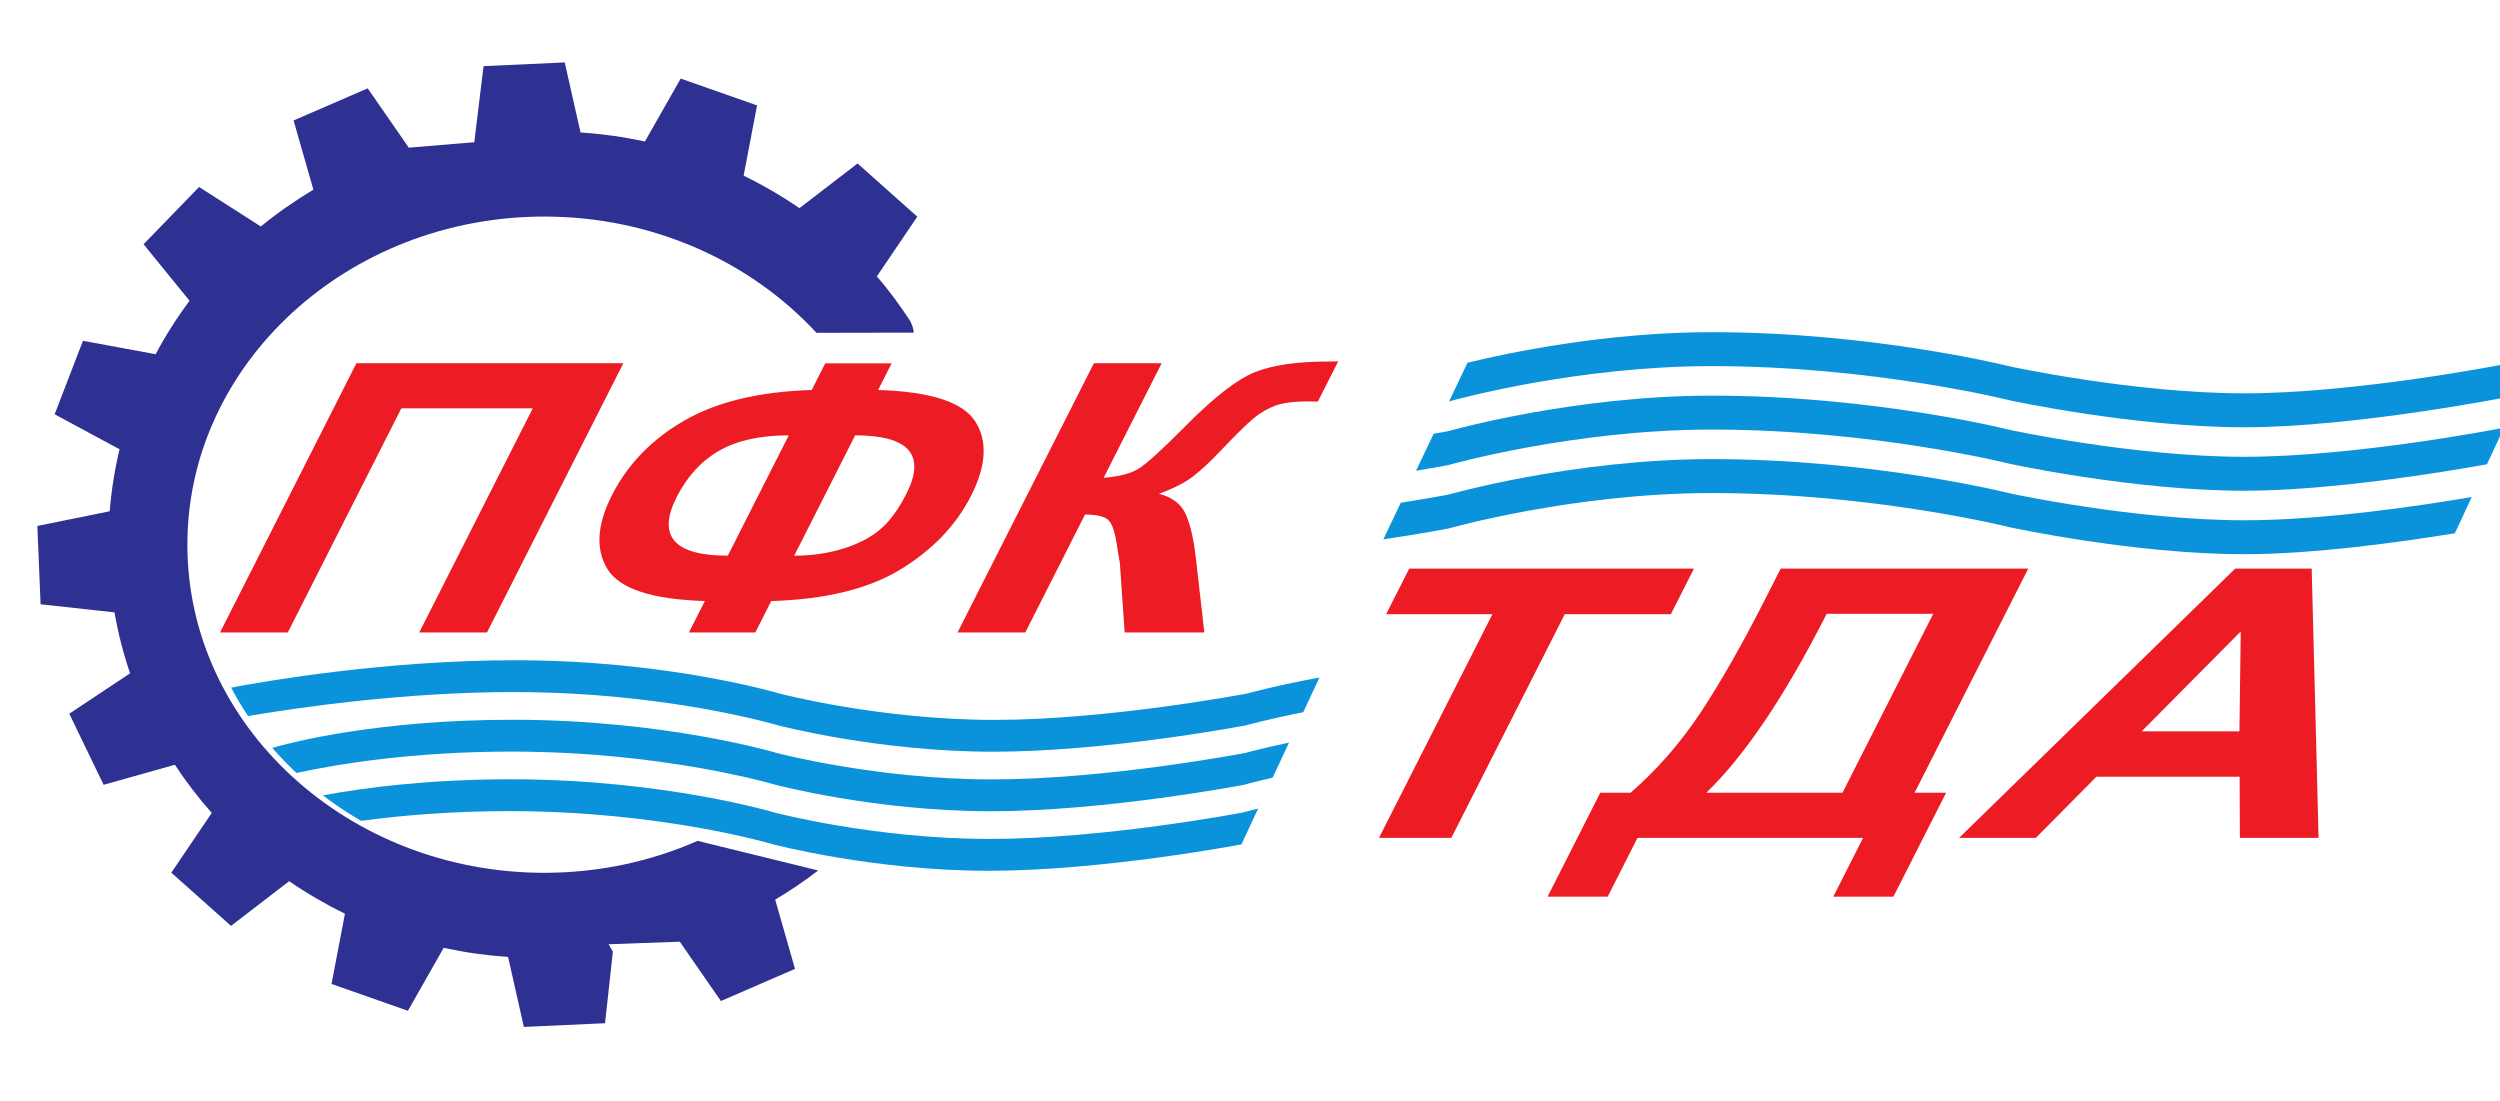 <svg width="202" height="89" viewBox="0 0 202 89" fill="none" xmlns="http://www.w3.org/2000/svg">
<g clip-path="url(#clip0)">
<path fill-rule="evenodd" clip-rule="evenodd" d="M33.031 11.931L29.71 7.137L23.721 9.734L25.323 15.329C23.827 16.217 22.407 17.211 21.074 18.3L16.087 15.109L11.599 19.735L15.316 24.303C14.294 25.671 13.376 27.113 12.574 28.621L6.704 27.536L4.414 33.475L9.66 36.3C9.268 37.93 9.001 39.603 8.866 41.31L3.018 42.495L3.28 48.826L9.25 49.479C9.544 51.169 9.967 52.813 10.511 54.403L5.598 57.667L8.371 63.411L14.13 61.793C15.027 63.161 16.024 64.46 17.11 65.683L13.842 70.513L18.667 74.811L23.363 71.201C24.791 72.182 26.298 73.059 27.872 73.825L26.788 79.504L32.959 81.671L35.849 76.587C37.542 76.954 39.28 77.202 41.053 77.321L42.327 82.975L48.886 82.677L49.521 76.896L49.173 76.296L54.927 76.089L58.248 80.883L64.237 78.286L62.635 72.691C63.846 71.973 65.005 71.184 66.11 70.334L56.367 67.941C52.61 69.594 48.409 70.522 43.979 70.522C28.095 70.522 15.14 58.612 15.14 44.01C15.14 29.408 28.095 17.498 43.979 17.498C52.776 17.498 60.672 21.151 65.969 26.891L73.821 26.877C73.839 26.559 73.683 26.26 73.553 25.943C72.709 24.685 71.854 23.47 70.848 22.337L74.117 17.507L69.291 13.209L64.595 16.819C63.167 15.838 61.66 14.961 60.086 14.195L61.17 8.517L55 6.349L52.109 11.433C50.416 11.066 48.678 10.819 46.906 10.7L45.631 5.045L39.072 5.343L38.32 11.492L33.031 11.931Z" fill="#2E3192"/>
<path d="M28.8 29.344H50.37L39.349 51.102H33.874L43.045 32.995H32.427L23.256 51.102H17.78L28.8 29.344Z" fill="#ED1C24"/>
<path d="M64.172 44.898C65.603 44.898 66.931 44.705 68.156 44.32C69.381 43.934 70.375 43.414 71.138 42.761C71.9 42.108 72.6 41.153 73.236 39.897C74.83 36.75 73.45 35.177 69.097 35.177L64.172 44.898ZM58.808 44.898L63.732 35.177C61.425 35.177 59.551 35.59 58.11 36.416C56.667 37.243 55.523 38.492 54.676 40.164C53.077 43.32 54.455 44.898 58.808 44.898ZM62.316 48.564L61.03 51.102H55.666L56.951 48.564C52.688 48.436 50.067 47.578 49.089 45.989C48.111 44.401 48.227 42.415 49.434 40.031C50.707 37.517 52.659 35.501 55.291 33.982C57.922 32.464 61.355 31.64 65.588 31.511L66.678 29.359H72.043L70.953 31.511C75.192 31.64 77.811 32.491 78.808 34.064C79.805 35.637 79.693 37.631 78.47 40.045C77.257 42.44 75.357 44.426 72.77 46.004C70.182 47.582 66.697 48.436 62.316 48.564Z" fill="#ED1C24"/>
<path d="M88.389 29.344H93.865L89.174 38.606C90.445 38.507 91.399 38.254 92.036 37.849C92.673 37.443 93.91 36.315 95.748 34.464C98.075 32.11 99.958 30.645 101.395 30.072C102.82 29.498 104.797 29.211 107.325 29.211C107.449 29.211 107.717 29.206 108.128 29.196L106.482 32.446L105.713 32.431C104.591 32.431 103.714 32.543 103.083 32.765C102.453 32.988 101.862 33.327 101.311 33.782C100.759 34.237 99.811 35.172 98.465 36.587C97.751 37.339 97.072 37.967 96.428 38.472C95.784 38.976 94.856 39.452 93.644 39.897C94.724 40.174 95.449 40.733 95.819 41.574C96.189 42.415 96.459 43.602 96.632 45.136L97.31 51.102H90.873L90.484 45.477C90.475 45.398 90.448 45.245 90.403 45.017C90.381 44.938 90.326 44.596 90.237 43.993C90.076 42.924 89.837 42.256 89.523 41.989C89.207 41.722 88.59 41.584 87.67 41.574L82.844 51.102H77.369L88.389 29.344Z" fill="#ED1C24"/>
<path d="M111.421 67.702L120.59 49.625H111.999L113.866 45.944H136.873L135.006 49.625H126.435L117.267 67.702H111.421Z" fill="#ED1C24"/>
<path d="M147.596 49.595C144.243 56.205 141.002 61.023 137.874 64.051H148.874L156.206 49.595H147.596ZM143.878 45.944H163.883L154.7 64.051H157.247L152.987 72.452H148.129L150.537 67.702H132.31L129.901 72.452H125.043L129.303 64.051H131.752C133.893 62.191 135.779 60.032 137.408 57.573C139.037 55.114 140.804 52.005 142.711 48.245L143.878 45.944Z" fill="#ED1C24"/>
<path d="M180.945 59.094L181.051 51.02L173.045 59.094H180.945ZM187.342 67.702H180.983L180.962 62.76H169.389L164.493 67.702H158.292L180.604 45.944H186.785L187.342 67.702Z" fill="#ED1C24"/>
<path fill-rule="evenodd" clip-rule="evenodd" d="M106.614 54.744C103.054 55.398 100.776 56.034 100.776 56.034C100.776 56.034 89.636 58.167 80.35 58.167C71.064 58.167 62.967 56.034 62.967 56.034C62.967 56.034 54.007 53.346 41.625 53.346C31.137 53.346 21.409 55.041 18.678 55.56C19.09 56.349 19.546 57.115 20.042 57.857C24.228 57.146 32.728 55.919 41.523 55.919C53.906 55.919 62.865 58.607 62.865 58.607C62.865 58.607 70.962 60.739 80.249 60.739C89.535 60.739 100.674 58.607 100.674 58.607C100.674 58.607 102.445 58.111 105.303 57.547L106.614 54.744Z" fill="#0A93DB"/>
<path fill-rule="evenodd" clip-rule="evenodd" d="M104.155 60.001C101.926 60.471 100.586 60.845 100.586 60.845C100.586 60.845 89.447 62.977 80.16 62.977C70.874 62.977 62.777 60.845 62.777 60.845C62.777 60.845 53.818 58.156 41.436 58.156C30.521 58.156 23.511 59.992 22.002 60.427C22.613 61.133 23.263 61.81 23.952 62.455C27.277 61.737 33.362 60.729 41.334 60.729C53.717 60.729 62.676 63.417 62.676 63.417C62.676 63.417 70.773 65.549 80.059 65.549C89.346 65.549 100.485 63.417 100.485 63.417C100.485 63.417 101.343 63.177 102.826 62.841L104.155 60.001Z" fill="#0A93DB"/>
<path fill-rule="evenodd" clip-rule="evenodd" d="M101.661 65.332C100.848 65.529 100.397 65.655 100.397 65.655C100.397 65.655 89.257 67.787 79.971 67.787C70.685 67.787 62.588 65.655 62.588 65.655C62.588 65.655 53.628 62.966 41.246 62.966C34.651 62.966 29.48 63.638 26.088 64.264C27.064 65.01 28.096 65.698 29.179 66.326C32.391 65.89 36.439 65.539 41.145 65.539C53.527 65.539 62.486 68.227 62.486 68.227C62.486 68.227 70.584 70.36 79.87 70.36C89.156 70.36 100.296 68.227 100.296 68.227C100.296 68.227 100.301 68.226 100.308 68.224L101.661 65.332Z" fill="#0A93DB"/>
<path fill-rule="evenodd" clip-rule="evenodd" d="M201.921 29.508C201.921 29.508 190.228 31.781 181.342 31.781C172.456 31.781 162.401 29.606 162.401 29.606C162.401 29.606 151.409 26.839 138.314 26.839C129.717 26.839 121.807 28.521 118.574 29.308L117.084 32.433C117.856 32.219 127.546 29.582 138.314 29.582C151.409 29.582 162.401 32.349 162.401 32.349C162.401 32.349 172.456 34.524 181.342 34.524C190.228 34.524 202.623 32.077 202.623 32.077L203.577 31.859L205.01 28.777L201.921 29.508Z" fill="#0A93DB"/>
<path fill-rule="evenodd" clip-rule="evenodd" d="M201.921 34.636C201.921 34.636 190.229 36.909 181.342 36.909C172.456 36.909 162.401 34.735 162.401 34.735C162.401 34.735 151.41 31.967 138.314 31.967C127.09 31.967 117.034 34.834 117.034 34.834C117.034 34.834 116.604 34.917 115.838 35.051L114.415 38.038C116.051 37.767 117.034 37.576 117.034 37.576C117.034 37.576 127.09 34.71 138.314 34.71C151.41 34.71 162.401 37.478 162.401 37.478C162.401 37.478 172.456 39.652 181.342 39.652C188.246 39.652 197.265 38.175 200.946 37.516L202.326 34.55L201.921 34.636Z" fill="#0A93DB"/>
<path fill-rule="evenodd" clip-rule="evenodd" d="M199.716 40.16C195.905 40.811 187.867 42.038 181.342 42.038C172.456 42.038 162.401 39.863 162.401 39.863C162.401 39.863 151.41 37.095 138.314 37.095C127.09 37.095 117.034 39.962 117.034 39.962C117.034 39.962 115.545 40.25 113.184 40.622L111.773 43.581C114.937 43.111 117.034 42.705 117.034 42.705C117.034 42.705 127.09 39.839 138.314 39.839C151.41 39.839 162.401 42.606 162.401 42.606C162.401 42.606 172.456 44.781 181.342 44.781C186.948 44.781 193.949 43.806 198.354 43.088L199.716 40.16Z" fill="#0A93DB"/>
</g>
<defs>
<clipPath id="clip0">
<rect width="202" height="87.311" fill="white" transform="translate(0 0.949)"/>
</clipPath>
</defs>
</svg>
